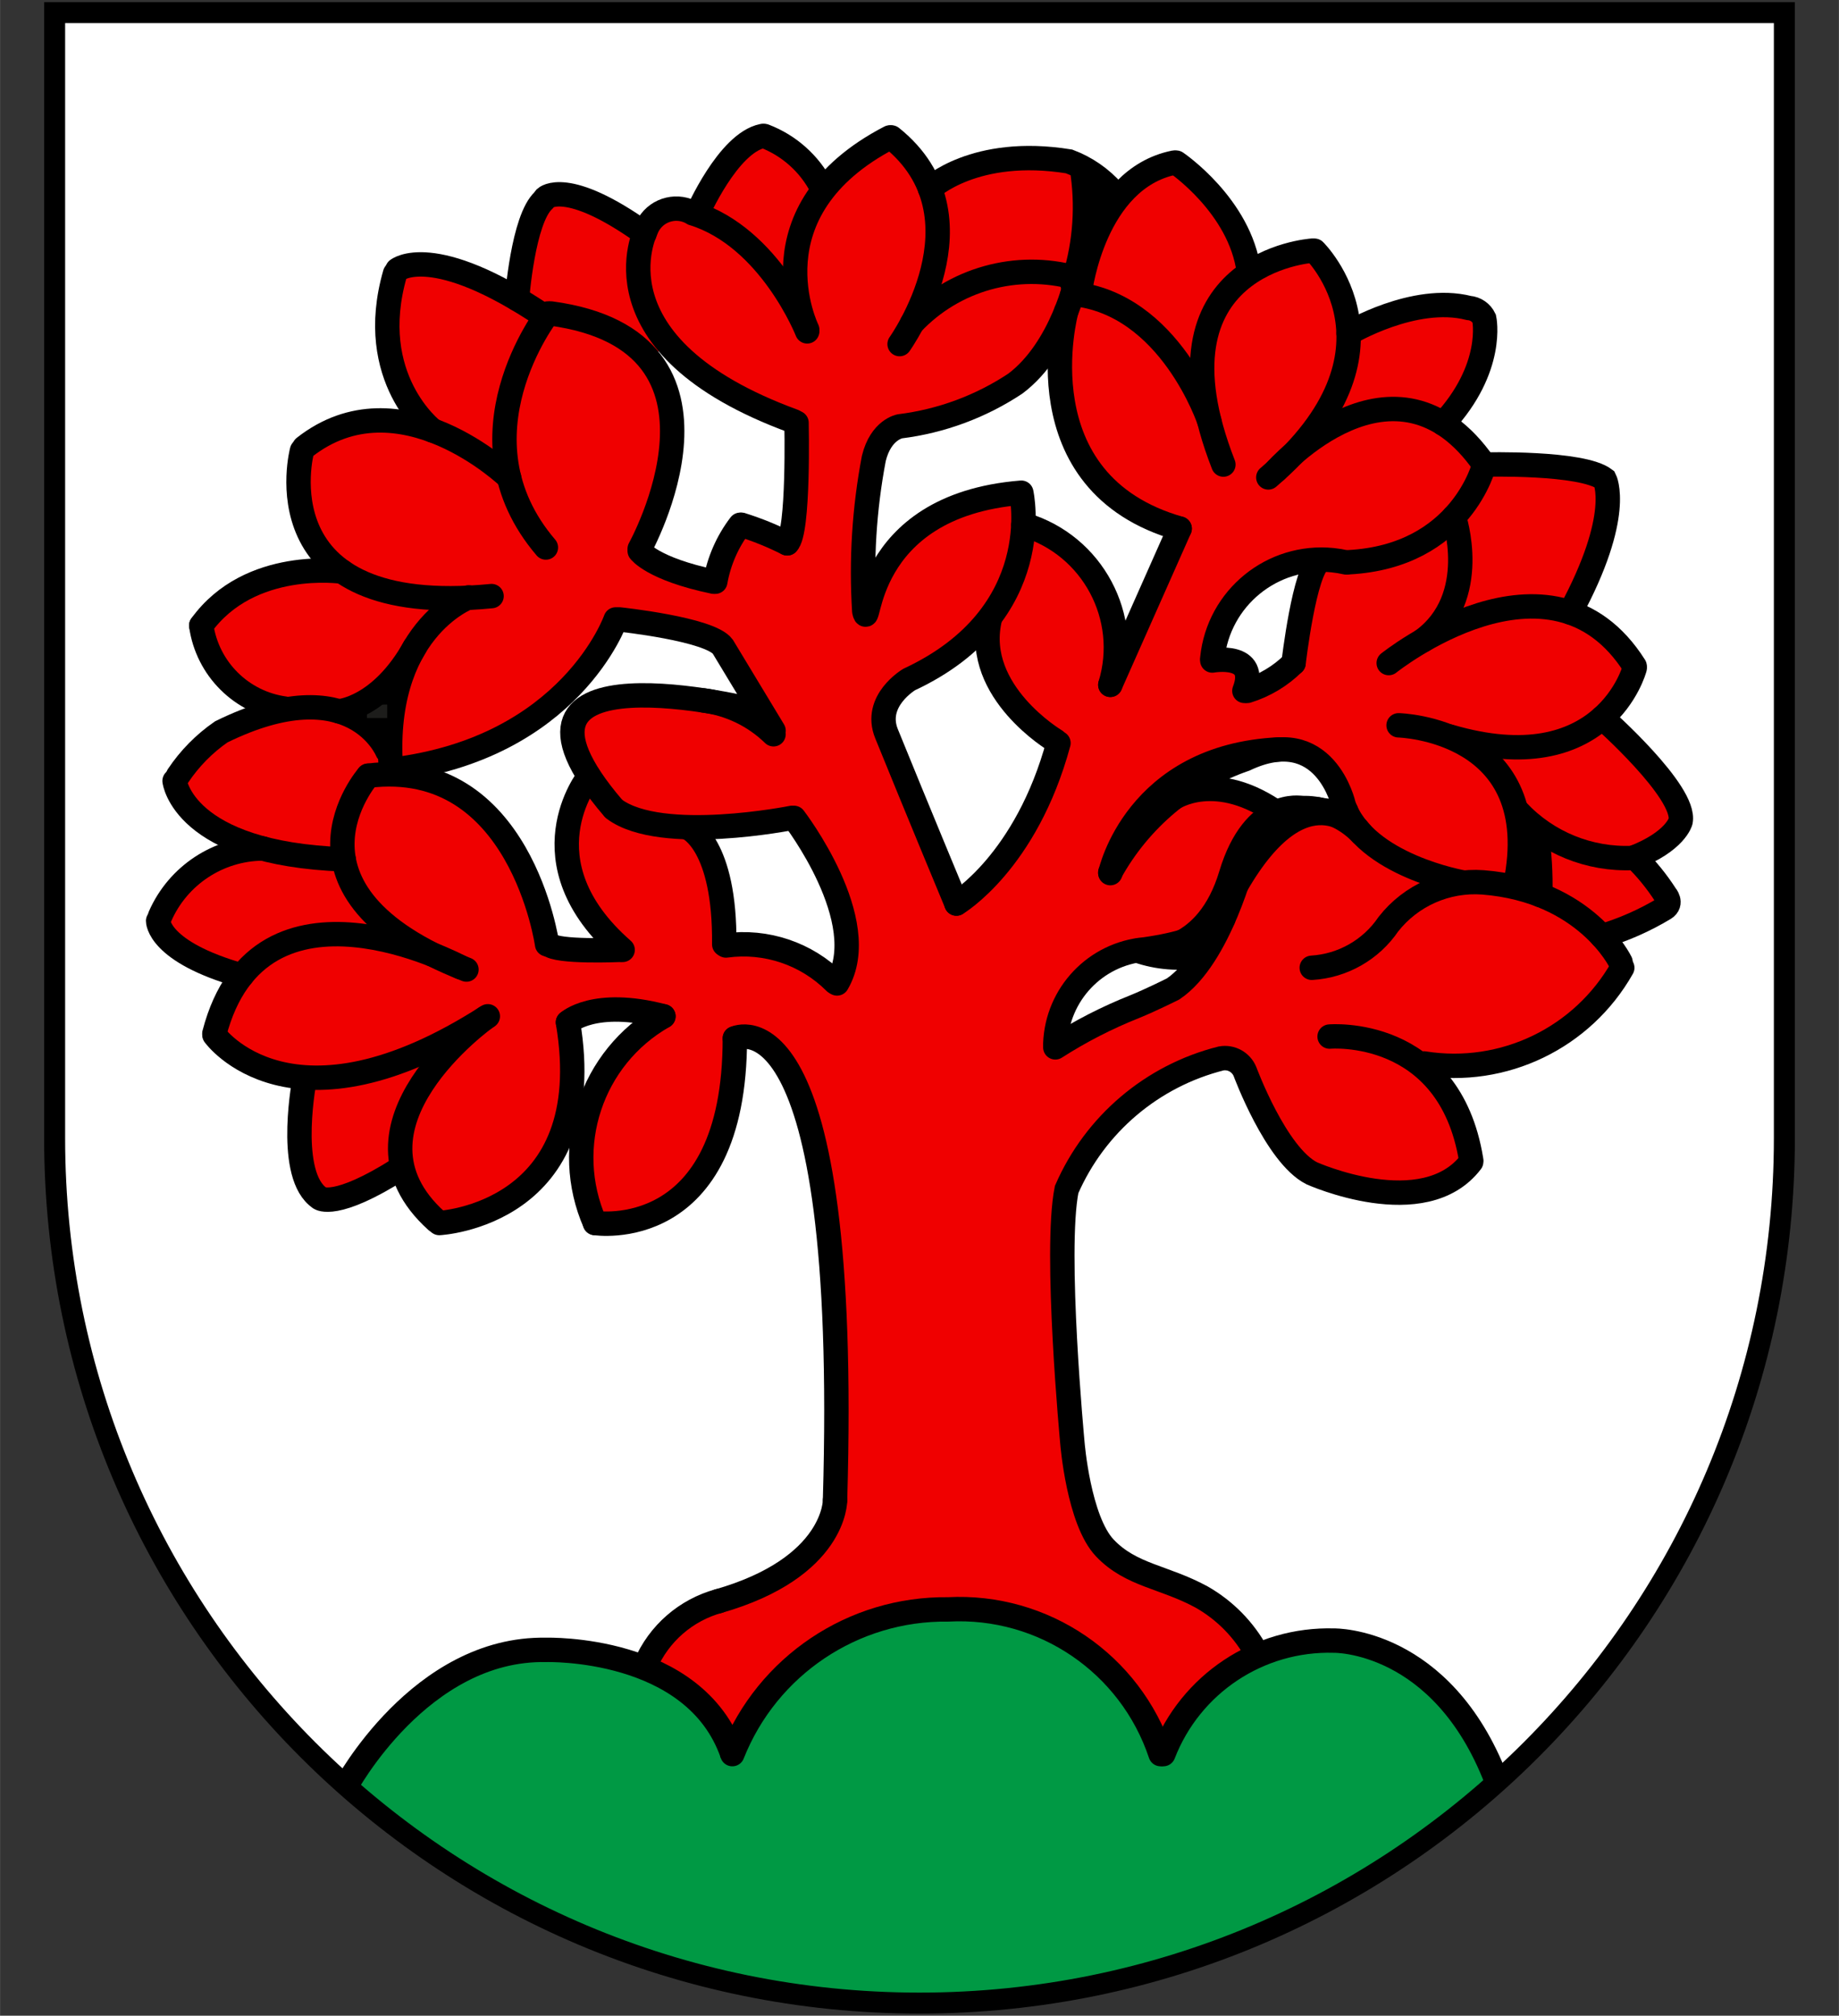 <?xml version="1.0" encoding="UTF-8"?>
<svg width="960px" height="1052px" xmlns="http://www.w3.org/2000/svg" id="a" data-name="Ebene 1" viewBox="0 0 438 480">
  <rect x="0" y="0" width="438" height="480" fill="#333333" stroke="none"/>
  <path d="m13,3h412v268c0,113.8-92.2,206-206,206S13,384.8,13,271V3Z" style="fill: #fff; stroke-width: 0px;"></path>
  <g>
    <path d="m221.5,43.86l15.68-5.13h16.87l12.65,7.54,11.73-7.26,10.3,7.65,9.41,17.95,12.35-4.64,4.24,1.68,6.95,16.84,12.4-3.84,10.88-1.99,6.02,1.43,2.75,4.39-2.27,10.72-7.4,11.89,6.84,6.15,2.6,3.39,13.17-.04,13.72,3.09,2.54,3.94-1.62,11.07-6.73,16.98,6.89,4.18,5.38,5.33,2.33,4.41-3.54,6.83-3.27,5.17,9.01,8.96,7.07,9.09,1.23,7.2-6.17,5.34-3.15,3.06,7.02,9.94-4.03,3.61-10.69,5.51,3.72,6.18-7.75,10.08-13.81,9.48-11.2,3.73-12.73.84,6.13,10.23,3.37,9.53-3.67,5.86-11.32,3.71h-11.15l-9.26-2.88-7.36-5.66-6.27-9.53-4.28-8.84-4.03-5.05-7.06,1.63-11.12,5.45-11.28,9.45-7.05,9.62-2.84,7.2-.69,14.28.51,17.45,1.46,21.61,2.02,15.36,2.92,9.45,4.29,6.2,6.6,4.25,8.19,3.16,4.88,2.05,8.12,5.3,7.41,9.39-10.27,6.85-6,6.32-6.08,10.36-6.43-11.48-8.34-9.9-11.16-7.52-13.12-4.31-14.12-.81-14.71,2.52-13.35,6-9.83,7.93-5.8,7.04-5.19,8.34-7.02-8.31-6.74-5.7-7.57-4.65,4.34-7.64,5.74-4.28,10.64-4.32,10.54-4.67,8.73-7,4.46-7.57,1.07-22.8-.59-27.55-2.36-25.69-2.87-14.91-5.83-15.36-6.21-6.72-5.84-.91-1.2,11.83-2.75,11.82-4.95,8.59-5,6.15-9.39,4.83-7.57.93h-4.17l-1.92-16.12,1.73-11.51.74-4.02-5.31-4.22-1.02,11.98-5.15,10.63-6.15,6.16-7.67,4.34-6.07,2.25-5.03,1.19-5.77-7-3.55-5.58-7.16,3.06-9.12,3.22-3.76-1.04-2.98-5.69-.96-10.9v-11.34l-8.77-2.24-7.75-4.31-3.73-3.97,1.5-6.34,3.84-7.45-6.53-2.63-6.55-3.39-5.21-4.64v-4.28l4.29-5.8,5.51-4.98,8.76-6.45-8.76-4.18-5.02-6.49-1.34-3.53,2.77-4.08,5.38-5.3,5.88-3.66,10.69-4.49-8.43-3.55-3.78-3.16-3.52-4.86-2.36-6.3.96-4.19,5.93-4.38,6.63-3.46,9.37-2.3,9.12-1.07-5.74-6.65-2.01-6.61-.91-6.86.17-6.8,2.33-2.86,4.31-2.86,5.48-1.61,5.98-.6h6.51l4.8.38-4.51-6.14-3.69-9.98-.65-8.33.83-7.02.99-4.61,3.57-1.64,7.4.55,7.22,2.46,6.92,2.03,3.96,1.21,1.23-7.6.94-4.57,2.06-6.23,2.5-3.68,3.8-.86,4.76.99,4.56,1.89,4.55,1.79,5.98,3.01,2.91-3.14,3.47-1.13,4.58.85,1.61-.85,3.89-6.2,3.87-5.47,3.48-3.45,3.76-2.17,9.07,4.93,6.29,6.54,15.48-10.64,9.57,10.64Z" style="fill: #f00000; stroke-width: 0px;"></path>
    <path d="m117.05,395.63l11.29-1.8h10.55l9.52,1.62,7.79,2.9,7.13,4.55,5.81,5.3,5.28,9.51,6.91-12.25,5.78-6.56,10.84-8.29,10.35-3.58,12.85-3.23h12.06l9.81,1.98,10,3.94,9.83,6.9,6.09,6.77,4.46,9.11,3.02,5.21,6.38-10.25,7.13-7.42,8.23-5.37,10.56-3.2,10.3-.03,9.62,1.45,8.73,4.96,6.81,6.62,6.21,8.6,5.96,10.71-25.86,20.48-43.39,21.96-54.87,10.19-55.87-3.83-46.29-15.7-47.8-31.3,4.64-7.15,8.63-9.19,9.79-8.8,11.72-4.81Z" style="fill: #094; stroke-width: 0px;"></path>
    <path d="m139.12,168.74l-1.58,5.25.24,5.2,1.74,5.52.6,1.89-3.07,5.78-1.61,4.44-.35,5.22,1.19,5.75,1.95,6,2.66,4.98,2.67,2.75,3.06,3.35v1.79l-15.95-.47-3.86-13.34-4.24-10.36-6.04-8.72-14.77-11.4,18.68-6.39,8.27-5.18,6.04-4.8,4.34,2.74Z" style="fill: #fff; stroke-width: 0px;"></path>
    <path d="m134.28,165.16l4.73-6.37,4.79-7,2.83-4.28,19.77,3.5,5.09,2.31,4.01,6.24,4.92,9.76-17.84-2.52-14.64-.34-7.41,2.45-2.92-.34-3.34-3.16" style="fill: #fff; stroke-width: 0px;"></path>
    <path d="m194.92,203.82l3.91,8.25,2.08,8.84.44,7.81-2.14,4.64-7.42-4.76-7.08-2.41-6.11-.61-6.1-.36-.46-8.2-1.39-7.18-2.33-7.06-1.72-5.98h9.6l9.37-1.99h4.19l5.17,8.99Z" style="fill: #fff; stroke-width: 0px;"></path>
    <path d="m149.26,248.9l-4.65,5.78-3.53,6.72h-4.78v-19.1l6.5-1.25h7.12l6.18.88-6.84,6.97Z" style="fill: #fff; stroke-width: 0px;"></path>
    <path d="m180.43,96.16l5.93,3.09,3.41,2.42-1.14,27.12-6.58-1.14-6.43-1.78-3,5.34-2.63,7.31-10.08-2.39-7.98-4.39,2.89-5.06,3.55-11.66,1.39-8.09-.39-8.59-2-6.39-4.03-6.21,6.58-3.91,4.28,4.34,6.79,5.15,9.45,4.83Z" style="fill: #fff; stroke-width: 0px;"></path>
    <path d="m251.35,176.36l-.51,6.92-4.18,8.45-5.51,9.61-6.45,7.97-6.42,5.53-3.93-7.95-5.84-12.07-4-10.11-2.42-6.77-1.65-6.43,1.28-5.51,6.33-5.2,15.37-9.87,1.77,6.52,6.33,11.09,4.55,3.87,5.27,3.95Z" style="fill: #fff; stroke-width: 0px;"></path>
    <path d="m221.07,100.3l9.83-3.5,9.05-3.64,5.99-5.61,5.42-4.73.75,7.98,2.2,10.08,2.27,7.44,4.06,5.37,5.72,5.09,4.77,3.11,4.46,2.13,4.58,1.86-2.99,7.57-3.62,9.14-3.13,7.06-3.31,7.45-1.43,2.04-.42-7.61-1.03-7.12-3.13-6.59-3.53-4.37-5.46-4.84-8.37-2.73-.54-8.54-9.65,1.03-8.44,3.48-7.28,4.6-5.51,5.87-4.96,7.51-1.12-17.24.93-8.04,1.46-7.06,4.68-5.6,7.76-1.58Z" style="fill: #fff; stroke-width: 0px;"></path>
    <path d="m304.68,136.28l7.49-2.01-1.99,10.51-1.47,6.16-.52,6.16-2.13,2.85-5.74,3.14-3.24,1-.28-4.48-3.21-1.71-5.11-.8,2.17-7.32,3.2-6.03,5.35-5,5.49-2.46Z" style="fill: #fff; stroke-width: 0px;"></path>
    <path d="m316.52,184.18l2.97,8.23-6.56.77-9.08,1.28-8.82-4.79-4.67-2.4v-4.39l9.96-2.85,7.19-.44,5.29,1.65,3.71,2.94Z" style="fill: #fff; stroke-width: 0px;"></path>
    <path d="m278.91,235.73l-9.66,4.39-9.62,4.4-7.15,3.4-.38-3.53,2.28-6.57,6.57-7.36,6.97-2.43h8.2l7.75,2.11-4.96,5.59Z" style="fill: #fff; stroke-width: 0px;"></path>
    <g>
      <path d="m212.31,32.73c23.6,18.92,1.95,49.21,1.95,49.21" style="fill: none; stroke: #000; stroke-linecap: round; stroke-width: 5.81px;"></path>
      <path d="m192.25,78.49s-13.97-28.28,19.68-45.76" style="fill: none; stroke: #000; stroke-linecap: round; stroke-width: 5.81px;"></path>
      <path d="m192.25,78.91s-8.8-22.38-27.15-28.09c-3.62-2.22-8.36-1.09-10.58,2.53-.28.45-.51.93-.69,1.43,0,0-13.92,27.56,35.18,45.53" style="fill: none; stroke: #000; stroke-linecap: round; stroke-width: 5.81px;"></path>
      <path d="m189.71,100.68s.6,26.19-2.22,28.7" style="fill: none; stroke: #000; stroke-linecap: round; stroke-width: 5.81px;"></path>
      <path d="m187.49,129.39c-3.5-1.77-7.14-3.24-10.89-4.42" style="fill: none; stroke: #000; stroke-linecap: round; stroke-width: 5.81px;"></path>
      <path d="m176.3,124.97c-3.04,3.98-5.07,8.63-5.94,13.55" style="fill: none; stroke: #000; stroke-linecap: round; stroke-width: 5.81px;"></path>
      <path d="m152.36,131.21s3.01,4.26,17.62,7.31" style="fill: none; stroke: #000; stroke-linecap: round; stroke-width: 5.81px;"></path>
      <path d="m152.36,130.68s27.47-49.47-21.14-56.03" style="fill: none; stroke: #000; stroke-linecap: round; stroke-width: 5.81px;"></path>
      <path d="m130.47,74.65s-22.92,29.46-.46,55.73" style="fill: none; stroke: #000; stroke-linecap: round; stroke-width: 5.81px;"></path>
      <path d="m121.25,113.76s-26.03-25.11-48.79-7.21" style="fill: none; stroke: #000; stroke-linecap: round; stroke-width: 5.81px;"></path>
      <path d="m71.92,107.31s-10.73,40.12,45.15,34.64" style="fill: none; stroke: #000; stroke-linecap: round; stroke-width: 5.81px;"></path>
      <path d="m111.58,142.26s-21.17,7.87-18.42,41.64" style="fill: none; stroke: #000; stroke-linecap: round; stroke-width: 5.81px;"></path>
      <path d="m93.49,183.29c42.48-5.18,53.14-35.78,53.14-35.78" style="fill: none; stroke: #000; stroke-linecap: round; stroke-width: 5.81px;"></path>
      <path d="m184.24,174l-12.1-20.02c-3.05-4.19-24.59-6.47-24.59-6.47" style="fill: none; stroke: #000; stroke-linecap: round; stroke-width: 5.81px;"></path>
      <path d="m146.01,192.39c-34.42-40.3,33.95-23.2,33.95-23.2" style="fill: none; stroke: #000; stroke-linecap: round; stroke-width: 5.81px;"></path>
      <path d="m146.32,192.7c11.24,8.29,42.31,2.06,42.31,2.06" style="fill: none; stroke: #000; stroke-linecap: round; stroke-width: 5.81px;"></path>
      <path d="m189.11,194.77s18.97,24.65,10.25,39.42" style="fill: none; stroke: #000; stroke-linecap: round; stroke-width: 5.81px;"></path>
      <path d="m198.88,233.9c-6.82-6.82-16.43-10.05-25.98-8.75" style="fill: none; stroke: #000; stroke-linecap: round; stroke-width: 5.81px;"></path>
      <path d="m164.04,197.23s8.7,3.81,8.45,27.65" style="fill: none; stroke: #000; stroke-linecap: round; stroke-width: 5.81px;"></path>
      <path d="m140.11,185.16s-15.87,19.98,8.18,41.04" style="fill: none; stroke: #000; stroke-linecap: round; stroke-width: 5.81px;"></path>
      <path d="m147.54,226.19s-14.99.67-16.84-1.32" style="fill: none; stroke: #000; stroke-linecap: round; stroke-width: 5.81px;"></path>
      <path d="m130.3,224.87s-6.3-44.64-42.61-40.15" style="fill: none; stroke: #000; stroke-linecap: round; stroke-width: 5.81px;"></path>
      <path d="m87.69,184.72s-24.21,27.52,23.4,46.16" style="fill: none; stroke: #000; stroke-linecap: round; stroke-width: 5.81px;"></path>
      <path d="m109.65,230.3s-47.78-25.66-58.6,15.82" style="fill: none; stroke: #000; stroke-linecap: round; stroke-width: 5.81px;"></path>
      <path d="m51.06,246.45s18.32,25.66,65.12-4.44" style="fill: none; stroke: #000; stroke-linecap: round; stroke-width: 5.81px;"></path>
      <path d="m115.72,242.3s-36.63,26.04-11.77,48.43" style="fill: none; stroke: #000; stroke-linecap: round; stroke-width: 5.81px;"></path>
      <path d="m104.62,291.24s38.36-1.92,30.65-47.78" style="fill: none; stroke: #000; stroke-linecap: round; stroke-width: 5.81px;"></path>
      <path d="m135.27,243.46s6.19-5.79,22.73-1.45" style="fill: none; stroke: #000; stroke-linecap: round; stroke-width: 5.81px;"></path>
      <path d="m158.01,242.01c-17.24,9.81-24.28,31.06-16.31,49.23" style="fill: none; stroke: #000; stroke-linecap: round; stroke-width: 5.81px;"></path>
      <path d="m141.7,291.24s33.33,5.24,33.32-43.98" style="fill: none; stroke: #000; stroke-linecap: round; stroke-width: 5.81px;"></path>
      <path d="m175.02,247.26s27.48-13.21,23.86,110" style="fill: none; stroke: #000; stroke-linecap: round; stroke-width: 5.81px;"></path>
      <path d="m198.88,357.25s.26,16.03-27.85,24.06" style="fill: none; stroke: #000; stroke-linecap: round; stroke-width: 5.81px;"></path>
      <path d="m171.26,381.24c-7.88,2.14-14.35,7.76-17.56,15.27" style="fill: none; stroke: #000; stroke-linecap: round; stroke-width: 5.81px;"></path>
      <path d="m217.23,77c9.95-10.54,24.91-14.72,38.89-10.86" style="fill: none; stroke: #000; stroke-linecap: round; stroke-width: 5.81px;"></path>
      <path d="m256.54,65.97s-3.53,16.98-14.71,25.38c-8.25,5.47-17.66,8.95-27.49,10.17,0,0-4.54.75-6.22,7.65-2.28,11.99-3.04,24.22-2.27,36.4,1.43,6.13-1.18-25.13,37.4-28.24,0,0,6.52,28.98-26.7,44.48,0,0-8.6,5.06-5.4,12.92,7.17,17.65,16.65,40.43,16.65,40.43" style="fill: none; stroke: #000; stroke-linecap: round; stroke-linejoin: round; stroke-width: 5.81px;"></path>
      <path d="m227.79,215.17s16.62-9.8,24.31-38.23" style="fill: none; stroke: #000; stroke-linecap: round; stroke-width: 5.81px;"></path>
      <path d="m251.35,176.36s-19.4-11.52-15.68-28.63" style="fill: none; stroke: #000; stroke-linecap: round; stroke-width: 5.81px;"></path>
      <path d="m312.47,59.7s-39.94,2.67-21.09,50.93" style="fill: none; stroke: #000; stroke-linecap: round; stroke-width: 5.81px;"></path>
      <path d="m288.04,100.3s-9.32-28.1-32.6-30.34" style="fill: none; stroke: #000; stroke-linecap: round; stroke-width: 5.81px;"></path>
      <path d="m313.08,59.7s24.25,23.83-11,53.99" style="fill: none; stroke: #000; stroke-linecap: round; stroke-width: 5.81px;"></path>
      <path d="m303.97,112.01s28.25-31.94,49.54-1.38" style="fill: none; stroke: #000; stroke-linecap: round; stroke-width: 5.81px;"></path>
      <path d="m321.21,133.89c26.99-1.43,32.31-23.26,32.31-23.26,0,0,23.26-.66,28.68,3.5,0,0,4.4,8.41-8.22,31.71" style="fill: none; stroke: #000; stroke-linecap: round; stroke-width: 5.81px;"></path>
      <path d="m288.74,156.77c1.46-14.37,14.3-24.84,28.67-23.37,1.08.11,2.15.29,3.21.53" style="fill: none; stroke: #000; stroke-linecap: round; stroke-width: 5.81px;"></path>
      <path d="m288.74,157.29s11.2-2.04,7.64,7.23" style="fill: none; stroke: #000; stroke-linecap: round; stroke-width: 5.81px;"></path>
      <path d="m297.08,164.52c4.15-1.29,7.93-3.56,11.01-6.62" style="fill: none; stroke: #000; stroke-linecap: round; stroke-width: 5.81px;"></path>
      <path d="m308.1,157.9s2.6-22.52,6.37-24.46" style="fill: none; stroke: #000; stroke-linecap: round; stroke-width: 5.81px;"></path>
      <path d="m253.96,74.09s-11.17,40.94,27,51.78" style="fill: none; stroke: #000; stroke-linecap: round; stroke-width: 5.81px;"></path>
      <path d="m280.97,125.87l-16.52,37.21" style="fill: none; stroke: #000; stroke-linecap: round; stroke-width: 5.81px;"></path>
      <path d="m264.45,163.08c4.9-16.13-4.21-33.18-20.34-38.08-.12-.04-.25-.07-.37-.11" style="fill: none; stroke: #000; stroke-linecap: round; stroke-width: 5.81px;"></path>
      <path d="m330.76,157.9s38.56-30.86,58.58.75" style="fill: none; stroke: #000; stroke-linecap: round; stroke-width: 5.81px;"></path>
      <path d="m389.34,159.13s-7.14,27.12-44.08,16.25" style="fill: none; stroke: #000; stroke-linecap: round; stroke-width: 5.81px;"></path>
      <path d="m333.11,172.72s35.47.84,27.8,38.02" style="fill: none; stroke: #000; stroke-linecap: round; stroke-width: 5.81px;"></path>
      <path d="m312.43,230.46c7.37-.45,14.12-4.29,18.26-10.4,5.38-6.85,13.82-10.58,22.51-9.94,24.62,1.93,32.78,19,32.78,19" style="fill: none; stroke: #000; stroke-linecap: round; stroke-width: 5.81px;"></path>
      <path d="m386.39,230.46c-9.45,16.71-28.28,25.79-47.24,22.78" style="fill: none; stroke: #000; stroke-linecap: round; stroke-width: 5.81px;"></path>
      <path d="m350.39,276.19c-5.19-31.85-33.71-29.35-33.71-29.35" style="fill: none; stroke: #000; stroke-linecap: round; stroke-width: 5.81px;"></path>
      <path d="m299.42,393.83c-3.05-5.66-7.64-10.35-13.23-13.53-9.02-4.9-16.76-5.09-23.03-11.66-6.27-6.57-7.74-25-7.74-25,0,0-4.32-45.67-1.38-60.37,6.77-15.55,20.36-27.08,36.8-31.22,2.4-.43,4.77.88,5.69,3.14,0,0,7.35,19.9,15.9,24.21,0,0,26.73,12.01,37.97-2.74" style="fill: none; stroke: #000; stroke-linecap: round; stroke-width: 5.81px;"></path>
      <path d="m348.57,210.16s-23.53-4.04-28.53-18.43c0,0-4.41-19.95-23.52-10.93-13.66,4.71-25.08,14.31-32.08,26.96" style="fill: none; stroke: #000; stroke-linecap: round; stroke-width: 5.81px;"></path>
      <path d="m279.42,190.12s10.19-7.07,25.26,3.81" style="fill: none; stroke: #000; stroke-linecap: round; stroke-width: 5.81px;"></path>
      <path d="m251.35,249.41c5.98-3.83,12.31-7.08,18.91-9.7,3.88-1.57,9.16-4.22,9.16-4.22,11.12-7.55,16.91-30.87,16.91-30.87,3.66-9,9.54-13.42,17.5-11.91,2.23.46,4.52.61,6.8.45" style="fill: none; stroke: #000; stroke-linecap: round; stroke-width: 5.81px;"></path>
      <path d="m251.35,248.52c.44-11.8,9.59-21.42,21.35-22.44,16.84-2.39,18.67-7.3,18.67-7.3" style="fill: none; stroke: #000; stroke-linecap: round; stroke-width: 5.81px;"></path>
      <path d="m270.93,226.38c4.84,1.68,10.02,2.08,15.06,1.17" style="fill: none; stroke: #000; stroke-linecap: round; stroke-width: 5.81px;"></path>
      <path d="m264.45,207.92s6-27.89,40.23-29.46" style="fill: none; stroke: #000; stroke-linecap: round; stroke-width: 5.81px;"></path>
      <path d="m324.25,198.48c-2.81-2.93-6.45-4.94-10.43-5.77" style="fill: none; stroke: #000; stroke-linecap: round; stroke-width: 5.81px;"></path>
      <path d="m323.43,197.52s-12.74-14.85-28.94,13.23" style="fill: none; stroke: #000; stroke-linecap: round; stroke-width: 5.81px;"></path>
      <path d="m273.72,226.38s13.81.83,19.48-18.1c5.42-18.07,16.72-15.86,16.72-15.86" style="fill: none; stroke: #000; stroke-linecap: round; stroke-width: 5.81px;"></path>
      <path d="m381.63,170.91s20.04,17.7,18.65,24.68c0,0-1.17,4.8-11.39,8.72-10.32.46-20.32-3.6-27.4-11.12" style="fill: none; stroke: #000; stroke-linecap: round; stroke-width: 5.81px;"></path>
      <path d="m365.95,197.98c.73,5.02,1.04,10.09.91,15.16" style="fill: none; stroke: #000; stroke-linecap: round; stroke-width: 5.81px;"></path>
      <path d="m389.34,204.13c2.79,2.71,5.25,5.74,7.36,9.01,0,0,1.71,1.93-.24,3.18-4.69,2.83-9.72,5.06-14.97,6.62" style="fill: none; stroke: #000; stroke-linecap: round; stroke-width: 5.81px;"></path>
      <path d="m321.19,79.39s15.61-9.35,28.64-6.05c1.59.12,3,1.09,3.68,2.53,0,0,2.58,11.7-9.78,25.01" style="fill: none; stroke: #000; stroke-linecap: round; stroke-width: 5.81px;"></path>
      <path d="m346.29,123.07s6.52,19.23-7.47,29.47" style="fill: none; stroke: #000; stroke-linecap: round; stroke-width: 5.81px;"></path>
      <path d="m221.5,44.93s10.6-10.13,33.12-6.49c4.06,1.53,7.67,4.03,10.53,7.3" style="fill: none; stroke: #000; stroke-linecap: round; stroke-width: 5.81px;"></path>
      <path d="m257.91,41.59c1.17,8.78.33,17.7-2.47,26.1" style="fill: none; stroke: #000; stroke-linecap: round; stroke-width: 5.81px;"></path>
      <path d="m257.27,69.1s3.31-26.45,22.33-30.36" style="fill: none; stroke: #000; stroke-linecap: round; stroke-width: 5.81px;"></path>
      <path d="m280.15,38.73s15.21,10.29,17.28,25.87" style="fill: none; stroke: #000; stroke-linecap: round; stroke-width: 5.81px;"></path>
      <path d="m166.09,50.82s7.29-16.73,15.51-18.43" style="fill: none; stroke: #000; stroke-linecap: round; stroke-width: 5.81px;"></path>
      <path d="m182.05,32.39c5.9,2.26,10.77,6.61,13.66,12.23" style="fill: none; stroke: #000; stroke-linecap: round; stroke-width: 5.81px;"></path>
      <path d="m103.06,102.51s-16.17-12.4-8.98-37.35" style="fill: none; stroke: #000; stroke-linecap: round; stroke-width: 5.81px;"></path>
      <path d="m94.64,64.26s8.42-6.92,35.23,11.2" style="fill: none; stroke: #000; stroke-linecap: round; stroke-width: 5.81px;"></path>
      <path d="m123.14,71.19s1.4-19.04,6.34-23.49" style="fill: none; stroke: #000; stroke-linecap: round; stroke-width: 5.81px;"></path>
      <path d="m129.88,47.14s5-4.87,23.64,8.47" style="fill: none; stroke: #000; stroke-linecap: round; stroke-width: 5.81px;"></path>
      <path d="m81.53,136.13s-22.02-3.24-33.61,12.83" style="fill: none; stroke: #000; stroke-linecap: round; stroke-width: 5.81px;"></path>
      <path d="m47.92,148.96c1.46,10.29,9.57,18.37,19.87,19.78" style="fill: none; stroke: #000; stroke-linecap: round; stroke-width: 5.81px;"></path>
      <path d="m92.24,178.86s-8.16-20.01-39.55-4.58c-4.05,2.8-7.54,6.34-10.28,10.44" style="fill: none; stroke: #000; stroke-linecap: round; stroke-width: 5.81px;"></path>
      <path d="m41.57,185.96s2,17.3,40.28,18.68" style="fill: none; stroke: #000; stroke-linecap: round; stroke-width: 5.81px;"></path>
      <path d="m86.69,167.09h6.22v4.58h-6.22v-4.58Z" style="fill: #1d1d1b; stroke: #000; stroke-linecap: round; stroke-width: 1.39px;"></path>
      <path d="m80.7,169.38s9.92-.63,18.1-15.31" style="fill: none; stroke: #000; stroke-linecap: round; stroke-width: 5.81px;"></path>
      <path d="m62.54,202.05c-10.6.11-20.16,6.42-24.42,16.13" style="fill: none; stroke: #000; stroke-linecap: round; stroke-width: 5.81px;"></path>
      <path d="m37.65,219.3s-.09,7.36,19.95,13.02" style="fill: none; stroke: #000; stroke-linecap: round; stroke-width: 5.81px;"></path>
      <path d="m72.59,256.64s-4.31,21.8,2.9,28.14l.65.52s3.66,2.84,19.16-7.06" style="fill: none; stroke: #000; stroke-linecap: round; stroke-width: 5.81px;"></path>
      <path d="m167.47,166.78c6.32.8,12.2,3.63,16.76,8.07" style="fill: none; stroke: #000; stroke-linecap: round; stroke-width: 5.81px;"></path>
      <path d="m260.77,46.89h1.45v1.26h-1.45v-1.26Z" style="fill: none; stroke: #000; stroke-linecap: round; stroke-width: 5.81px;"></path>
      <path d="m174.42,417.71c8.33-21.04,28.78-34.75,51.4-34.46,22.7-1.21,43.41,12.9,50.6,34.46" style="fill: none; stroke: #000; stroke-linecap: round; stroke-width: 5.81px;"></path>
      <path d="m82.27,425.58s17.77-33.28,47.8-32.69c0,0,35.42-1.1,44.35,24.81" style="fill: none; stroke: #000; stroke-width: 5.81px;"></path>
      <path d="m277.07,417.71c6.47-16.72,22.76-27.55,40.68-27.03,0,0,25.62-.48,38.61,33.1" style="fill: none; stroke: #000; stroke-linecap: round; stroke-width: 5.81px;"></path>
    </g>
  </g>
  <path d="m13,3h412v268c0,113.8-92.2,206-206,206S13,384.8,13,271V3Z" style="fill: none; stroke: #000; stroke-width: 5px;"></path>
</svg>
